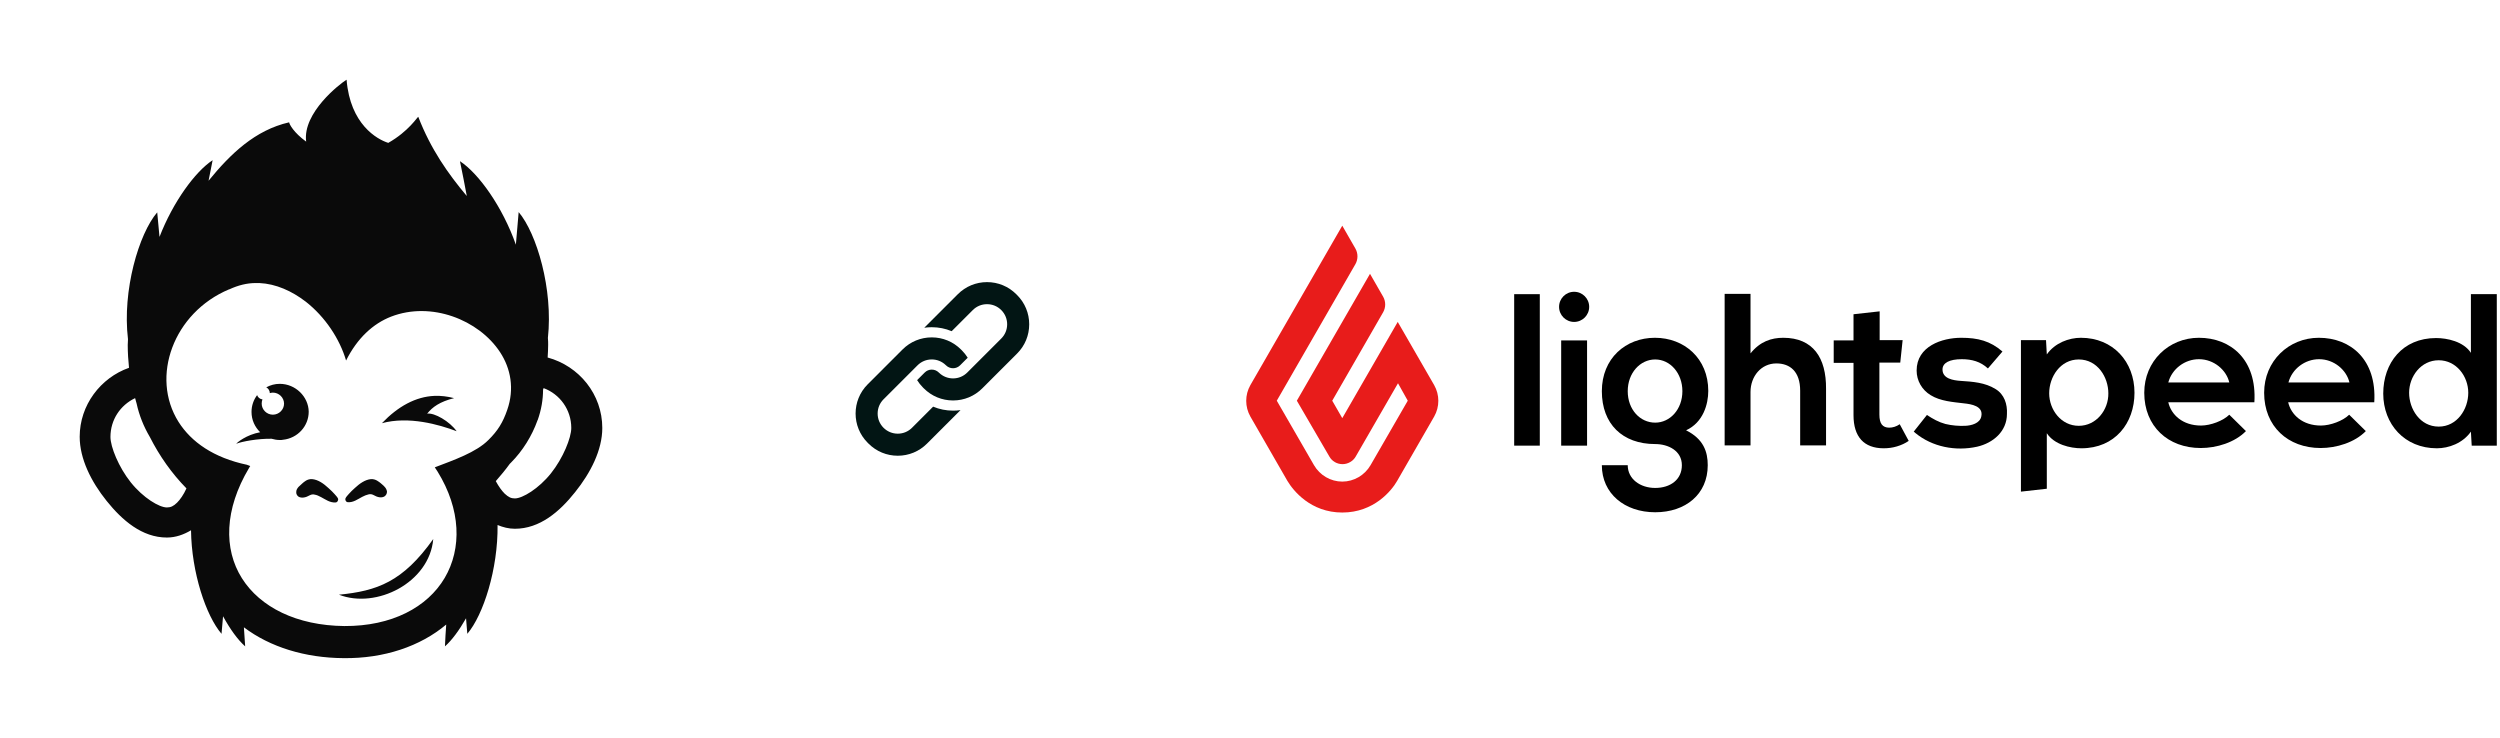<svg width="576" height="170" viewBox="0 0 576 170" fill="none" xmlns="http://www.w3.org/2000/svg">
<g filter="url(#filter0_d_977_1056)">
<path d="M83.661 10.917C86.244 12.239 87.958 14.805 88.188 17.697C88.356 19.799 88.828 21.256 89.337 22.261C89.356 22.237 89.375 22.214 89.394 22.192C89.402 22.18 89.418 22.161 89.439 22.136C89.529 22.024 89.712 21.798 89.833 21.656L89.837 21.651C89.909 21.566 90.153 21.278 90.473 20.966C90.621 20.821 91.004 20.454 91.551 20.071C91.831 19.875 92.318 19.558 92.976 19.267C93.581 18.999 94.782 18.55 96.368 18.55C99.826 18.55 102.928 20.679 104.171 23.907C104.833 25.627 105.572 27.245 106.376 28.785C107.831 28.855 109.272 29.305 110.545 30.136C114.016 32.403 117.21 36.048 119.807 39.858C119.959 40.081 120.111 40.308 120.262 40.537C122.405 40.733 124.436 41.754 125.882 43.46C129.15 47.32 131.543 53.185 132.997 58.962C134.372 64.424 135.147 70.758 134.709 76.979C142.106 81.358 147.13 89.352 147.13 98.603C147.13 106.435 143.12 113.518 139.038 118.607C135.635 122.895 130.132 128.442 122.38 129.851C121.962 132.711 121.354 135.468 120.612 138.018C119.167 142.986 116.979 147.997 114.037 151.452C112.724 152.994 110.932 153.972 109.013 154.285C108.691 154.606 108.363 154.914 108.03 155.207C105.522 157.406 101.947 157.904 98.933 156.474C98.784 156.403 98.637 156.328 98.493 156.249C92.593 158.803 85.951 160.078 79.072 159.996C72.491 159.95 66.068 158.753 60.277 156.372C60.261 156.381 60.244 156.39 60.227 156.398C57.175 157.924 53.503 157.443 50.947 155.183C50.64 154.911 50.338 154.628 50.042 154.333C48.006 154.088 46.087 153.097 44.697 151.479C41.843 148.156 39.69 143.395 38.236 138.655C37.607 136.602 37.064 134.409 36.641 132.132C27.82 131.37 21.674 125.161 18.05 120.65C13.918 115.504 10 108.423 10 100.625C10 91.98 14.45 84.367 21.07 79.836C21.069 79.719 21.069 79.6 21.069 79.481C21.069 79.051 21.09 78.659 21.105 78.42C20.423 71.795 21.196 64.959 22.659 59.121C24.121 53.289 26.55 47.352 29.88 43.474C31.091 42.063 32.705 41.13 34.448 40.751C34.852 40.123 35.262 39.513 35.678 38.922C38.145 35.412 41.141 32.06 44.396 29.919C45.764 29.02 47.329 28.562 48.898 28.544C53.146 24.764 58.315 21.5 64.757 20.03C65.311 19.904 65.87 19.835 66.429 19.823C66.96 19.097 67.48 18.456 67.949 17.909C70.762 14.627 73.985 12.142 75.514 11.214C77.995 9.708 81.078 9.596 83.661 10.917V10.917ZM66.618 28.182C65.08 28.533 63.625 29.026 62.242 29.639C61.074 30.156 59.958 30.758 58.885 31.432C58.048 31.958 57.239 32.527 56.453 33.133C54.788 34.417 53.229 35.867 51.745 37.423C51.269 37.923 50.799 38.434 50.337 38.953C49.558 39.828 48.799 40.728 48.053 41.642C48.053 41.642 48.053 41.643 48.053 41.643C53.09 35.461 58.77 29.973 66.618 28.183C66.622 28.215 66.631 28.256 66.645 28.303C66.631 28.256 66.622 28.215 66.618 28.182V28.182ZM48.99 36.905C47.955 37.587 46.85 38.552 45.727 39.747C45.358 40.14 44.987 40.557 44.616 40.997C43.954 41.782 43.292 42.64 42.639 43.559C42.073 44.357 41.514 45.201 40.969 46.085C40.469 46.895 39.981 47.739 39.511 48.609C39.127 49.318 38.755 50.046 38.397 50.788C37.805 52.017 37.252 53.286 36.751 54.583C36.575 52.676 36.399 50.77 36.223 48.921C35.28 50.02 34.355 51.525 33.502 53.327C33.257 53.844 33.018 54.385 32.786 54.948C32.086 56.649 31.452 58.549 30.919 60.575C29.819 64.752 29.15 69.466 29.221 74.082C29.064 63.903 32.507 53.249 36.223 48.922C36.399 50.77 36.575 52.676 36.751 54.583C39.854 46.553 44.949 39.563 48.99 36.906C48.99 36.906 48.99 36.906 48.99 36.905V36.905ZM28.115 85.4C22.394 88.11 18.362 93.955 18.362 100.625C18.362 93.346 23.164 87.049 29.723 84.739C29.723 84.739 29.723 84.738 29.723 84.738C29.174 84.932 28.637 85.153 28.115 85.4V85.4ZM46.039 135.563C46.697 137.821 47.48 139.895 48.333 141.678C48.338 141.687 48.342 141.697 48.347 141.706C47.471 139.881 46.669 137.749 45.999 135.426H45.999C46.012 135.472 46.026 135.518 46.039 135.563H46.039ZM52.858 144.47C52.885 144.512 52.912 144.554 52.94 144.596C52.542 143.982 52.147 143.331 51.758 142.646C52.12 143.284 52.488 143.893 52.858 144.47V144.47ZM53.062 144.783C53.173 144.953 53.285 145.119 53.397 145.282C53.279 145.11 53.161 144.934 53.043 144.755C53.05 144.765 53.056 144.774 53.062 144.783ZM54.494 146.776C54.685 147.017 54.876 147.248 55.068 147.469C54.816 147.178 54.564 146.868 54.312 146.543C54.373 146.621 54.434 146.699 54.494 146.776H54.494ZM56.461 148.593C56.469 148.702 56.477 148.811 56.486 148.919C56.486 148.919 56.486 148.919 56.486 148.919C56.478 148.811 56.469 148.702 56.461 148.593V148.593ZM58.804 146.299C58.977 146.403 59.15 146.506 59.325 146.608C58.538 146.151 57.778 145.665 57.044 145.15C57.615 145.551 58.202 145.934 58.804 146.299H58.804ZM62.892 148.4C63.53 148.676 64.181 148.935 64.844 149.176C65.909 149.564 67.004 149.907 68.126 150.205C65.259 149.443 62.566 148.385 60.105 147.046C61.004 147.535 61.934 147.987 62.892 148.4ZM79.287 151.636C82.918 151.67 86.406 151.256 89.662 150.437C86.401 151.257 82.909 151.671 79.272 151.636C79.277 151.636 79.282 151.636 79.287 151.636V151.636ZM94.982 148.656C95.453 148.455 95.918 148.245 96.375 148.025C95.841 148.282 95.296 148.526 94.743 148.757C94.823 148.724 94.902 148.69 94.982 148.656V148.656ZM99.309 146.422C99.529 146.286 99.747 146.147 99.963 146.006C100.861 145.419 101.72 144.791 102.535 144.122C101.302 145.133 99.97 146.053 98.552 146.874C98.807 146.726 99.059 146.575 99.309 146.422ZM102.633 146.542C102.618 146.79 102.604 147.039 102.591 147.287C102.615 146.845 102.641 146.404 102.67 145.962C102.657 146.155 102.645 146.348 102.633 146.542V146.542ZM102.517 148.919L102.517 148.919C102.518 148.912 102.518 148.905 102.518 148.897C102.518 148.905 102.518 148.912 102.517 148.919ZM107.52 144.199C107.52 144.207 107.521 144.215 107.521 144.223C107.534 144.392 107.546 144.56 107.559 144.728C107.504 143.994 107.454 143.245 107.383 142.497C107.437 143.066 107.478 143.636 107.52 144.199V144.199ZM108.914 144.321C108.982 144.212 109.05 144.102 109.118 143.99C108.862 144.414 108.602 144.809 108.339 145.174C108.532 144.906 108.724 144.621 108.914 144.321V144.321ZM123.003 121.039C123.615 120.815 124.212 120.548 124.793 120.243C123.435 120.955 121.992 121.462 120.458 121.69C121.336 121.56 122.184 121.338 123.003 121.039V121.039ZM127.67 82.848C127.668 82.847 127.667 82.846 127.665 82.846C134.155 85.249 138.768 91.401 138.768 98.603C138.768 91.403 134.158 85.252 127.67 82.848V82.848ZM126.186 82.215C126.195 82.071 126.203 81.928 126.212 81.786C126.2 81.976 126.189 82.167 126.177 82.361L126.186 82.215ZM123.639 56.825C123.53 56.515 123.419 56.209 123.306 55.91C123.967 57.664 124.558 59.598 125.045 61.642C124.641 59.947 124.166 58.328 123.639 56.825V56.825ZM119.501 48.864C119.442 49.485 119.387 50.11 119.334 50.736C119.387 50.11 119.442 49.485 119.501 48.864C120.022 49.479 120.537 50.219 121.038 51.066C120.537 50.219 120.022 49.479 119.501 48.864ZM118.856 56.374C118.235 54.606 117.512 52.877 116.717 51.221C116.433 50.63 116.141 50.048 115.84 49.477C116.983 51.649 118.014 53.976 118.856 56.374C118.927 55.62 118.993 54.86 119.057 54.099C118.993 54.86 118.927 55.62 118.856 56.374V56.374ZM115.295 48.467C115.294 48.466 115.294 48.466 115.294 48.465C115.315 48.503 115.336 48.541 115.356 48.578C115.336 48.541 115.315 48.504 115.295 48.467ZM115.262 48.407C114.964 47.872 114.661 47.348 114.352 46.836C114.665 47.355 114.972 47.886 115.273 48.428C115.269 48.421 115.266 48.414 115.262 48.407V48.407ZM111.131 42.158C109.374 39.937 107.592 38.194 105.972 37.136C105.972 37.137 105.972 37.137 105.972 37.137C107.756 38.302 109.739 40.299 111.667 42.851C111.489 42.615 111.31 42.384 111.131 42.158V42.158ZM106.47 39.601C106.573 40.105 106.675 40.609 106.777 41.113C106.655 40.507 106.531 39.901 106.408 39.296C106.429 39.398 106.449 39.499 106.47 39.601ZM96.368 26.911C96.364 26.911 96.358 26.914 96.35 26.918C96.3 26.95 96.188 27.089 96.007 27.312C95.243 28.254 93.27 30.688 89.739 32.757C89.646 32.812 89.552 32.866 89.458 32.919C87.805 32.401 84.66 30.79 82.4 26.99C81.135 24.863 80.147 22.051 79.853 18.362C79.037 18.857 76.168 21.012 73.817 23.929C73.524 24.291 73.24 24.665 72.969 25.049C75.423 21.574 78.936 18.919 79.853 18.362C80.673 28.645 86.881 32.111 89.458 32.919C94.143 30.262 96.193 26.912 96.368 26.912C96.448 27.119 96.528 27.324 96.61 27.529C96.528 27.324 96.448 27.118 96.368 26.911V26.911ZM100.539 135.846C99.803 136.714 98.984 137.528 98.087 138.28C93.605 142.04 87.172 144.282 79.326 144.24C79.298 144.24 79.27 144.24 79.242 144.239C79.228 144.239 79.213 144.239 79.199 144.239C79.084 144.237 78.969 144.235 78.855 144.233C79.012 144.236 79.169 144.239 79.326 144.24C88.993 144.292 96.516 140.877 100.886 135.426H100.886C100.772 135.567 100.657 135.708 100.539 135.846V135.846ZM73.051 143.688C68.161 142.848 63.972 141.081 60.692 138.584C59.814 137.916 59.001 137.195 58.257 136.426C57.943 136.101 57.641 135.768 57.352 135.426H57.351C61.268 140.054 67.494 143.147 75.29 144.003C74.529 143.919 73.782 143.814 73.051 143.688H73.051ZM38.765 91.394C38.749 91.317 38.733 91.242 38.717 91.165C38.614 90.658 38.533 90.147 38.472 89.635C38.749 91.979 39.465 94.273 40.659 96.404V96.403C39.766 94.809 39.14 93.124 38.765 91.394V91.394ZM38.341 87.498C38.34 87.348 38.341 87.199 38.343 87.049C38.329 87.888 38.368 88.726 38.463 89.557C38.385 88.874 38.345 88.187 38.341 87.498H38.341ZM79.365 136.883C78.949 136.932 78.526 136.977 78.097 137.019C78.097 137.019 78.097 137.019 78.097 137.019C78.54 136.976 78.975 136.929 79.403 136.878C79.391 136.879 79.378 136.881 79.365 136.883L79.365 136.883ZM125.095 90.817C125.113 90.467 125.122 90.118 125.122 89.77C125.122 91.061 124.994 92.371 124.737 93.677C124.925 92.722 125.044 91.766 125.095 90.817V90.817ZM126.06 89.764C126.062 89.765 126.064 89.766 126.066 89.767C126.022 89.746 125.977 89.725 125.932 89.704C125.975 89.724 126.018 89.744 126.06 89.764ZM126.104 89.785C126.393 89.925 126.673 90.078 126.944 90.244C126.67 90.076 126.388 89.922 126.096 89.782C126.099 89.783 126.102 89.784 126.104 89.785V89.785ZM131.146 95.563C131.269 95.942 131.369 96.331 131.446 96.729C131.275 95.838 130.984 94.991 130.589 94.205C130.808 94.64 130.994 95.094 131.146 95.563ZM131.472 96.872C131.562 97.381 131.613 97.904 131.622 98.437C131.613 97.903 131.562 97.38 131.472 96.871L131.472 96.872ZM131.55 99.471C131.542 99.525 131.533 99.58 131.524 99.636C131.482 99.879 131.427 100.136 131.361 100.405C131.532 99.713 131.623 99.099 131.623 98.603C131.623 98.862 131.598 99.153 131.55 99.471ZM126.938 109.059C126.767 109.274 126.592 109.484 126.414 109.689C126.592 109.484 126.767 109.274 126.938 109.059C126.94 109.057 126.941 109.055 126.943 109.053C126.941 109.055 126.94 109.057 126.938 109.059ZM123.599 112.384C123.593 112.39 123.586 112.395 123.579 112.4C123.672 112.327 123.765 112.252 123.859 112.176C123.772 112.247 123.685 112.316 123.599 112.384V112.384ZM123.2 112.692C121.47 113.989 119.823 114.759 118.777 114.831C118.751 114.832 118.725 114.834 118.7 114.834V114.835C119.788 114.796 121.576 113.952 123.433 112.515C123.355 112.575 123.278 112.634 123.2 112.692V112.692ZM123.244 98.367C123.247 98.361 123.249 98.355 123.252 98.348C122.978 98.986 122.679 99.617 122.355 100.235C122.675 99.623 122.972 98.999 123.244 98.367H123.244ZM123.83 96.881C123.83 96.881 123.831 96.88 123.831 96.88C123.782 97.015 123.732 97.149 123.682 97.284C123.732 97.15 123.782 97.015 123.83 96.881V96.881ZM39.423 108.463C39.446 108.493 39.468 108.522 39.491 108.551C39.227 108.211 38.968 107.867 38.713 107.52C38.946 107.837 39.183 108.152 39.423 108.463V108.463ZM39.581 108.667C39.68 108.793 39.779 108.918 39.878 109.043C39.777 108.916 39.677 108.79 39.578 108.662C39.579 108.664 39.58 108.665 39.581 108.667V108.667ZM40.414 116.164C39.77 116.704 39.203 116.91 38.478 116.915C38.468 116.915 38.459 116.916 38.449 116.916C37.355 116.916 35.511 116.064 33.582 114.556C32.414 113.643 31.215 112.49 30.133 111.139C30.102 111.1 30.07 111.06 30.039 111.02C27.554 107.859 25.82 103.812 25.501 101.412C25.466 101.148 25.448 100.904 25.448 100.683C25.448 102.936 27.322 107.615 30.133 111.139C33.002 114.72 36.692 116.916 38.449 116.916C39.279 116.916 39.901 116.657 40.659 115.946V115.945C40.576 116.024 40.494 116.096 40.414 116.164V116.164ZM28.195 93.832C28.206 93.82 28.217 93.809 28.228 93.798C27.592 94.45 27.049 95.187 26.615 95.992C27.041 95.201 27.573 94.475 28.195 93.832V93.832ZM28.332 93.693C28.931 93.097 29.608 92.575 30.349 92.141C30.502 92.052 30.657 91.966 30.815 91.884C29.887 92.365 29.049 92.978 28.326 93.699C28.328 93.697 28.33 93.695 28.332 93.693V93.693ZM107.554 45.167C107.554 45.166 107.554 45.166 107.554 45.166C106.628 44.066 105.713 42.935 104.819 41.763C105.713 42.935 106.628 44.066 107.554 45.167V45.167ZM126.236 77.864C126.294 78.384 126.294 78.961 126.294 79.481C126.294 78.961 126.294 78.384 126.236 77.864C126.236 77.864 126.236 77.864 126.236 77.864V77.864ZM127.665 82.846C127.179 82.665 126.683 82.507 126.177 82.37C126.177 82.37 126.177 82.37 126.177 82.37C126.682 82.507 127.179 82.666 127.665 82.846V82.846ZM70.542 32.631C70.542 32.631 70.541 32.631 70.541 32.63C68.016 30.8 66.942 29.105 66.681 28.409C66.942 29.104 68.016 30.8 70.542 32.631V32.631ZM72.205 26.221C71.992 26.576 71.794 26.937 71.612 27.304C71.794 26.937 71.992 26.576 72.205 26.221ZM71.15 28.351C70.627 29.697 70.367 31.096 70.525 32.495C70.367 31.096 70.628 29.697 71.15 28.351ZM24.59 115.439C24.595 115.446 24.6 115.452 24.606 115.459C24.6 115.452 24.595 115.446 24.59 115.439ZM79.184 151.635C79.199 151.636 79.214 151.636 79.23 151.636C79.214 151.636 79.199 151.635 79.184 151.635ZM102.785 144.248C102.771 144.447 102.757 144.646 102.744 144.846C102.758 144.646 102.771 144.447 102.785 144.248ZM102.79 148.673C103.231 148.26 103.68 147.778 104.133 147.238C103.68 147.778 103.231 148.26 102.79 148.673ZM105.067 146.044C105.199 145.865 105.33 145.681 105.462 145.494C105.33 145.681 105.199 145.865 105.067 146.044ZM126.335 76.82C126.689 72.49 126.324 67.956 125.505 63.764C126.324 67.956 126.689 72.49 126.335 76.82ZM103.385 39.822C102.982 39.256 102.584 38.68 102.193 38.093C102.584 38.68 102.982 39.256 103.385 39.822ZM101.889 37.634C101.705 37.352 101.522 37.067 101.34 36.78C101.522 37.067 101.705 37.352 101.889 37.634ZM78.592 144.227C77.534 144.197 76.501 144.129 75.493 144.024C76.501 144.129 77.534 144.197 78.592 144.227ZM125.147 89.731C125.161 89.707 125.17 89.677 125.179 89.641C125.17 89.677 125.16 89.707 125.147 89.731ZM123.832 96.876C123.833 96.874 123.833 96.872 123.834 96.871C123.833 96.872 123.833 96.874 123.832 96.876ZM123.861 96.793C123.864 96.788 123.867 96.784 123.87 96.78C123.867 96.784 123.864 96.788 123.861 96.793ZM31.523 93.193C31.977 95.18 32.662 97.103 33.602 98.985C32.661 97.102 31.977 95.18 31.523 93.193Z" fill="white"/>
<path d="M79.853 18.362C78.33 19.287 69.663 25.988 70.541 32.631C67.672 30.552 66.676 28.645 66.618 28.183C58.77 29.974 53.089 35.462 48.053 41.643C48.346 40.084 48.697 38.466 48.99 36.906C44.949 39.564 39.854 46.554 36.75 54.584C36.575 52.677 36.399 50.771 36.223 48.922C32.007 53.833 28.141 66.888 29.488 78.154C29.488 78.616 29.43 79.02 29.43 79.482C29.43 81.273 29.547 83.006 29.723 84.739C23.163 87.05 18.361 93.347 18.361 100.626C18.361 105.709 20.997 110.966 24.569 115.414C28.141 119.863 32.709 123.849 38.449 123.849C40.498 123.849 42.372 123.155 44.012 122.173C44.129 131.936 47.467 141.873 51.04 146.032C51.157 144.703 51.274 143.375 51.391 141.988C53.031 144.992 54.788 147.418 56.486 148.92C56.369 147.476 56.31 145.974 56.193 144.53C62.225 149.094 70.307 151.578 79.15 151.635C88.462 151.751 96.836 148.92 102.81 143.894C102.693 145.57 102.576 147.245 102.517 148.92C104.098 147.534 105.796 145.223 107.378 142.451C107.495 143.664 107.553 144.877 107.671 146.032C111.36 141.699 114.757 131.127 114.64 120.96C115.869 121.48 117.217 121.827 118.622 121.827C124.361 121.827 128.929 117.898 132.502 113.393C136.074 108.944 138.768 103.688 138.768 98.604C138.768 90.863 133.439 84.334 126.176 82.371C126.235 81.388 126.294 80.464 126.294 79.482C126.294 78.962 126.294 78.384 126.235 77.864C127.465 66.657 123.658 53.775 119.5 48.864C119.266 51.349 119.09 53.89 118.856 56.374C115.811 47.709 110.306 39.968 105.972 37.137C106.499 39.795 107.085 42.51 107.553 45.167C103.278 40.084 99.238 34.364 96.368 26.912C96.192 26.912 94.143 30.263 89.457 32.92C86.88 32.111 80.673 28.645 79.853 18.362ZM58.887 65.213C59.18 65.213 59.473 65.213 59.766 65.213C63.572 65.386 67.262 67.062 70.424 69.488C74.933 73.012 78.272 78.096 79.736 83.064C82.313 77.922 85.943 74.572 90.101 72.954C94.728 71.163 99.764 71.337 104.274 72.896C108.783 74.456 112.766 77.402 115.225 81.157C117.685 84.912 118.563 89.592 116.865 94.444C115.869 97.333 114.698 99.239 112.531 101.376C109.72 104.207 104.567 105.998 100.175 107.673L100.819 108.655C106.207 117.379 106.441 126.39 102.459 133.15C98.476 139.909 90.277 144.299 79.326 144.241C68.375 144.126 59.941 139.909 55.725 133.207C51.508 126.506 51.684 117.379 57.365 107.847C57.482 107.673 57.54 107.5 57.657 107.384C57.482 107.326 57.306 107.211 57.072 107.154C57.013 107.154 57.013 107.154 56.955 107.096C49.224 105.478 44.071 101.839 41.142 97.217C34.583 86.819 39.971 72.03 52.797 66.657C52.797 66.657 52.797 66.657 52.855 66.657C54.846 65.733 56.896 65.213 58.887 65.213ZM64.451 88.436C63.338 88.436 62.284 88.725 61.347 89.245C61.815 89.476 62.167 89.996 62.167 90.574C62.401 90.516 62.635 90.458 62.87 90.458C64.275 90.458 65.446 91.613 65.446 93C65.446 94.387 64.275 95.542 62.87 95.542C61.464 95.542 60.293 94.387 60.293 93C60.293 92.654 60.351 92.307 60.468 92.018C59.883 91.96 59.414 91.556 59.239 91.036C58.419 92.133 57.95 93.462 57.95 94.906C57.95 96.755 58.712 98.372 59.941 99.586C56.779 100.163 54.612 101.954 54.436 102.243C55.725 101.723 59.414 101.03 62.577 101.088C63.162 101.261 63.806 101.376 64.509 101.376C64.743 101.376 64.978 101.376 65.212 101.319C68.55 100.972 71.127 98.199 71.127 94.849C71.069 91.383 68.082 88.436 64.451 88.436ZM125.24 89.418C128.987 90.805 131.623 94.387 131.623 98.604C131.623 100.856 129.749 105.536 126.938 109.06C124.127 112.584 120.379 114.837 118.622 114.837C117.743 114.837 117.158 114.548 116.28 113.739C115.635 113.104 114.874 112.064 114.23 110.851C115.343 109.58 116.455 108.251 117.451 106.864C117.568 106.749 117.626 106.691 117.743 106.576C120.438 103.86 122.546 100.452 123.834 96.871C123.834 96.871 123.834 96.813 123.893 96.755C124.713 94.444 125.122 92.076 125.122 89.765C125.181 89.707 125.181 89.592 125.24 89.418ZM100.116 91.209C95.782 91.383 91.683 93.635 87.993 97.506C94.143 95.83 101.111 97.795 105.211 99.355C103.63 97.101 100.057 95.022 98.418 95.311C99.589 93.809 101.346 92.538 104.625 91.729C103.044 91.325 101.58 91.151 100.116 91.209ZM31.128 91.729C31.245 92.133 31.362 92.538 31.48 93C32.065 95.657 33.061 98.199 34.525 100.683C36.75 105.074 39.561 109.06 42.958 112.526C42.314 113.97 41.494 115.126 40.791 115.819C39.971 116.627 39.327 116.917 38.449 116.917C36.692 116.917 33.002 114.721 30.133 111.139C27.322 107.616 25.448 102.936 25.448 100.683C25.448 96.697 27.732 93.347 31.128 91.729ZM71.888 110.388C70.775 110.33 70.073 111.024 69.663 111.371C69.195 111.775 68.784 112.18 68.784 112.18C68.492 112.526 68.257 112.872 68.257 113.335C68.199 113.739 68.433 114.201 68.784 114.432C69.487 114.837 70.424 114.663 71.42 114.086C71.771 113.913 72.123 113.855 72.532 113.97C72.942 114.028 73.469 114.259 73.996 114.548C74.992 115.068 76.046 115.876 77.335 115.761C77.745 115.761 78.037 115.184 77.862 114.837C77.686 114.49 77.452 114.259 77.101 113.855C76.749 113.45 76.281 112.988 75.695 112.468C74.582 111.428 73.294 110.504 71.888 110.388ZM85.475 110.388C84.128 110.504 82.84 111.428 81.785 112.41C81.259 112.872 80.731 113.393 80.38 113.797C80.028 114.201 79.794 114.432 79.619 114.779C79.443 115.184 79.736 115.703 80.146 115.703C81.376 115.819 82.43 115.01 83.425 114.49C83.952 114.201 84.421 114.028 84.889 113.913C85.299 113.797 85.651 113.855 86.002 114.028C86.997 114.605 87.876 114.779 88.579 114.375C88.93 114.143 89.165 113.739 89.165 113.277C89.106 112.872 88.93 112.468 88.579 112.122C88.579 112.122 88.228 111.717 87.7 111.313C87.291 111.024 86.588 110.33 85.475 110.388ZM99.823 124.195C92.795 134.074 86.88 136.153 78.096 137.02C86.705 140.371 98.944 134.247 99.823 124.195Z" fill="#0A0A0A"/>
</g>
<g clip-path="url(#clip0_977_1056)">
<path d="M207.944 80.521L199.913 88.55C196.201 92.261 196.201 98.3 199.913 102.012L200.114 102.212C201.912 104.01 204.303 105 206.846 105C209.389 105 211.78 104.01 213.578 102.212L221.306 94.487C220.74 94.569 220.164 94.611 219.582 94.611C217.98 94.611 216.427 94.295 214.993 93.694L210.126 98.56C209.25 99.436 208.085 99.918 206.846 99.918C205.607 99.918 204.442 99.436 203.566 98.56C202.691 97.686 202.209 96.521 202.209 95.281C202.209 94.041 202.691 92.876 203.566 92.001L211.396 84.173C212.273 83.297 213.438 82.815 214.677 82.815C215.875 82.815 217.003 83.267 217.868 84.088C217.899 84.114 217.93 84.141 217.959 84.171C218.393 84.604 218.969 84.843 219.582 84.843C220.195 84.843 220.771 84.604 221.205 84.171L222.958 82.418C222.576 81.806 222.125 81.237 221.609 80.721L221.409 80.521C219.611 78.723 217.22 77.733 214.677 77.733C212.133 77.733 209.742 78.723 207.944 80.521Z" fill="#021514"/>
<path d="M234.345 81.45C236.141 79.656 237.129 77.265 237.129 74.719C237.129 72.174 236.14 69.783 234.345 67.988L234.145 67.788C232.347 65.99 229.956 65 227.412 65C224.869 65 222.478 65.99 220.68 67.788L212.952 75.513C213.518 75.431 214.094 75.389 214.677 75.389C216.278 75.389 217.831 75.705 219.265 76.306L224.132 71.44C225.008 70.564 226.173 70.082 227.412 70.082C228.651 70.082 229.816 70.564 230.692 71.44C231.567 72.315 232.049 73.479 232.049 74.719C232.049 75.96 231.567 77.124 230.692 77.998L222.862 85.827C221.986 86.703 220.821 87.185 219.582 87.185C218.384 87.185 217.256 86.733 216.391 85.912C216.359 85.886 216.329 85.859 216.299 85.829C215.866 85.396 215.289 85.157 214.677 85.157C214.064 85.157 213.487 85.396 213.054 85.829L211.301 87.582C211.682 88.194 212.133 88.763 212.649 89.279L212.849 89.479C214.648 91.277 217.038 92.267 219.582 92.267C222.125 92.267 224.516 91.277 226.314 89.479L234.345 81.45Z" fill="#021514"/>
</g>
<path d="M309.26 52L312.302 57.299C312.911 58.395 312.911 59.736 312.302 60.832L294.171 92.322L302.75 107.184C304.089 109.498 306.583 110.96 309.26 110.96C311.937 110.96 314.432 109.498 315.77 107.184L324.349 92.322L322.098 88.302L312.363 105.174C311.755 106.27 310.538 106.94 309.321 106.94C308.043 106.94 306.887 106.27 306.279 105.174L298.795 92.322L315.649 63.086L318.691 68.385C319.299 69.481 319.299 70.821 318.691 71.917L306.948 92.322L309.26 96.342L322.037 74.171L330.433 88.728C331.711 90.982 331.711 93.723 330.433 95.976L321.915 110.777C320.638 113.031 316.561 118.086 309.26 118.086C301.959 118.086 297.944 113.031 296.605 110.777L288.087 95.976C286.809 93.723 286.809 90.982 288.087 88.728L309.26 52Z" fill="#E81C1B"/>
<path d="M348.867 67.775H354.769V102.676H348.867V67.775Z" fill="black"/>
<path d="M362.679 74.171C364.594 74.171 366.147 72.616 366.147 70.699C366.147 68.781 364.594 67.227 362.679 67.227C360.764 67.227 359.211 68.781 359.211 70.699C359.211 72.616 360.764 74.171 362.679 74.171Z" fill="black"/>
<path d="M359.697 78.434H365.66V102.676H359.697V78.434Z" fill="black"/>
<path d="M381.296 77.825C374.542 77.825 369.066 82.576 369.066 90.129C369.066 97.682 373.812 102.311 381.357 102.311C384.338 102.311 387.502 103.833 387.502 107.183C387.502 110.533 384.825 112.422 381.357 112.422C377.889 112.422 375.029 110.351 375.029 107.183H369.066C369.066 113.701 374.299 118.025 381.357 118.025C388.353 118.025 393.464 113.883 393.464 107.183C393.464 104.077 392.491 101.153 388.475 99.143C392.43 97.316 393.586 93.113 393.586 90.068C393.586 82.576 388.049 77.825 381.296 77.825V77.825ZM381.357 97.377C377.889 97.377 375.029 94.392 375.029 90.129C375.029 85.926 377.889 82.82 381.357 82.82C384.825 82.82 387.623 85.987 387.623 90.129C387.623 94.332 384.764 97.377 381.357 97.377V97.377Z" fill="black"/>
<path d="M410.864 77.825C408.126 77.825 405.51 78.678 403.32 81.419V67.714H397.357V102.615H403.32V90.312C403.32 86.718 405.754 83.733 409.282 83.733C412.446 83.733 414.758 85.622 414.758 90.007V102.615H420.721V89.581C420.782 82.454 417.74 77.825 410.864 77.825V77.825Z" fill="black"/>
<path d="M435.263 98.534C434.533 98.534 433.925 98.291 433.56 97.803C433.195 97.316 433.012 96.585 433.012 95.489V83.551H437.819L438.366 78.374H433.073V71.734L427.049 72.404V78.434H422.486V83.612H427.049V95.672C427.049 98.169 427.658 100.057 428.814 101.336C429.97 102.615 431.734 103.285 433.985 103.285C435.02 103.285 435.993 103.163 437.028 102.859C438.062 102.554 438.975 102.128 439.765 101.58L437.697 97.743C436.906 98.291 436.054 98.534 435.263 98.534V98.534Z" fill="black"/>
<path d="M459.783 89.642C457.349 88.119 454.49 87.936 451.691 87.753C450.048 87.632 447.554 87.266 447.554 85.134C447.554 83.612 449.136 82.759 451.995 82.759C454.307 82.759 456.315 83.307 458.018 84.891L461.365 80.993C458.566 78.556 455.707 77.825 451.873 77.825C447.432 77.825 441.591 79.774 441.591 85.378C441.591 87.692 442.808 89.824 444.816 91.043C447.067 92.443 449.987 92.626 452.482 92.931C454.185 93.113 456.984 93.54 456.497 95.915C456.193 97.56 454.185 98.047 452.786 98.108C451.265 98.169 449.744 98.047 448.223 97.682C446.641 97.255 445.363 96.524 443.964 95.611L440.922 99.448C441.104 99.57 441.287 99.752 441.287 99.752C445.181 102.981 450.596 104.016 455.524 102.92C459.235 102.067 462.399 99.387 462.399 95.367C462.521 93.113 461.791 90.86 459.783 89.642Z" fill="black"/>
<path d="M479.434 77.825C476.696 77.825 473.472 78.983 471.586 81.662L471.403 78.373H465.623V113.274L471.586 112.604V99.813C473.289 102.432 477.001 103.285 479.556 103.285C487.283 103.285 491.785 97.499 491.785 90.494C491.785 83.368 486.857 77.825 479.434 77.825V77.825ZM478.947 98.108C474.871 98.108 472.133 94.392 472.133 90.616C472.133 86.84 474.689 82.82 478.947 82.82C483.267 82.82 485.762 86.901 485.762 90.616C485.823 94.392 483.024 98.108 478.947 98.108Z" fill="black"/>
<path d="M499.574 92.687C500.243 95.55 502.859 98.047 507.118 98.047C509.308 98.047 512.229 96.951 513.628 95.55L517.461 99.326C514.906 101.945 510.708 103.224 507.057 103.224C499.513 103.224 494.037 98.23 494.037 90.494C494.037 83.185 499.695 77.825 506.631 77.825C513.932 77.825 520.017 82.82 519.408 92.687H499.574ZM513.628 88.119C512.959 85.256 510.099 82.759 506.631 82.759C503.407 82.759 500.426 84.952 499.574 88.119H513.628Z" fill="black"/>
<path d="M527.195 92.687C527.864 95.55 530.48 98.047 534.739 98.047C536.93 98.047 539.85 96.951 541.249 95.55L545.082 99.326C542.527 101.945 538.329 103.224 534.678 103.224C527.134 103.224 521.658 98.23 521.658 90.494C521.658 83.185 527.317 77.825 534.253 77.825C541.554 77.825 547.638 82.82 547.029 92.687H527.195ZM541.31 88.119C540.641 85.256 537.781 82.759 534.313 82.759C531.089 82.759 528.107 84.952 527.256 88.119H541.31Z" fill="black"/>
<path d="M561.449 103.285C564.186 103.285 567.411 102.128 569.297 99.448L569.48 102.676H575.26V67.775H569.297V81.297C567.594 78.678 563.821 77.886 561.266 77.886C553.539 77.886 549.098 83.612 549.098 90.677C549.098 97.743 554.026 103.285 561.449 103.285V103.285ZM561.875 83.003C565.951 83.003 568.689 86.718 568.689 90.495C568.689 94.271 566.133 98.291 561.875 98.291C557.555 98.291 555.06 94.21 555.06 90.495C555.06 86.718 557.798 83.003 561.875 83.003V83.003Z" fill="black"/>
<defs>
<filter id="filter0_d_977_1056" x="0" y="0" width="157.129" height="170" filterUnits="userSpaceOnUse" color-interpolation-filters="sRGB">
<feFlood flood-opacity="0" result="BackgroundImageFix"/>
<feColorMatrix in="SourceAlpha" type="matrix" values="0 0 0 0 0 0 0 0 0 0 0 0 0 0 0 0 0 0 127 0" result="hardAlpha"/>
<feOffset/>
<feGaussianBlur stdDeviation="5"/>
<feComposite in2="hardAlpha" operator="out"/>
<feColorMatrix type="matrix" values="0 0 0 0 0 0 0 0 0 0 0 0 0 0 0 0 0 0 0.1 0"/>
<feBlend mode="normal" in2="BackgroundImageFix" result="effect1_dropShadow_977_1056"/>
<feBlend mode="normal" in="SourceGraphic" in2="effect1_dropShadow_977_1056" result="shape"/>
</filter>
<clipPath id="clip0_977_1056">
<rect width="40" height="40" fill="white" transform="translate(197.129 65)"/>
</clipPath>
</defs>
</svg>
